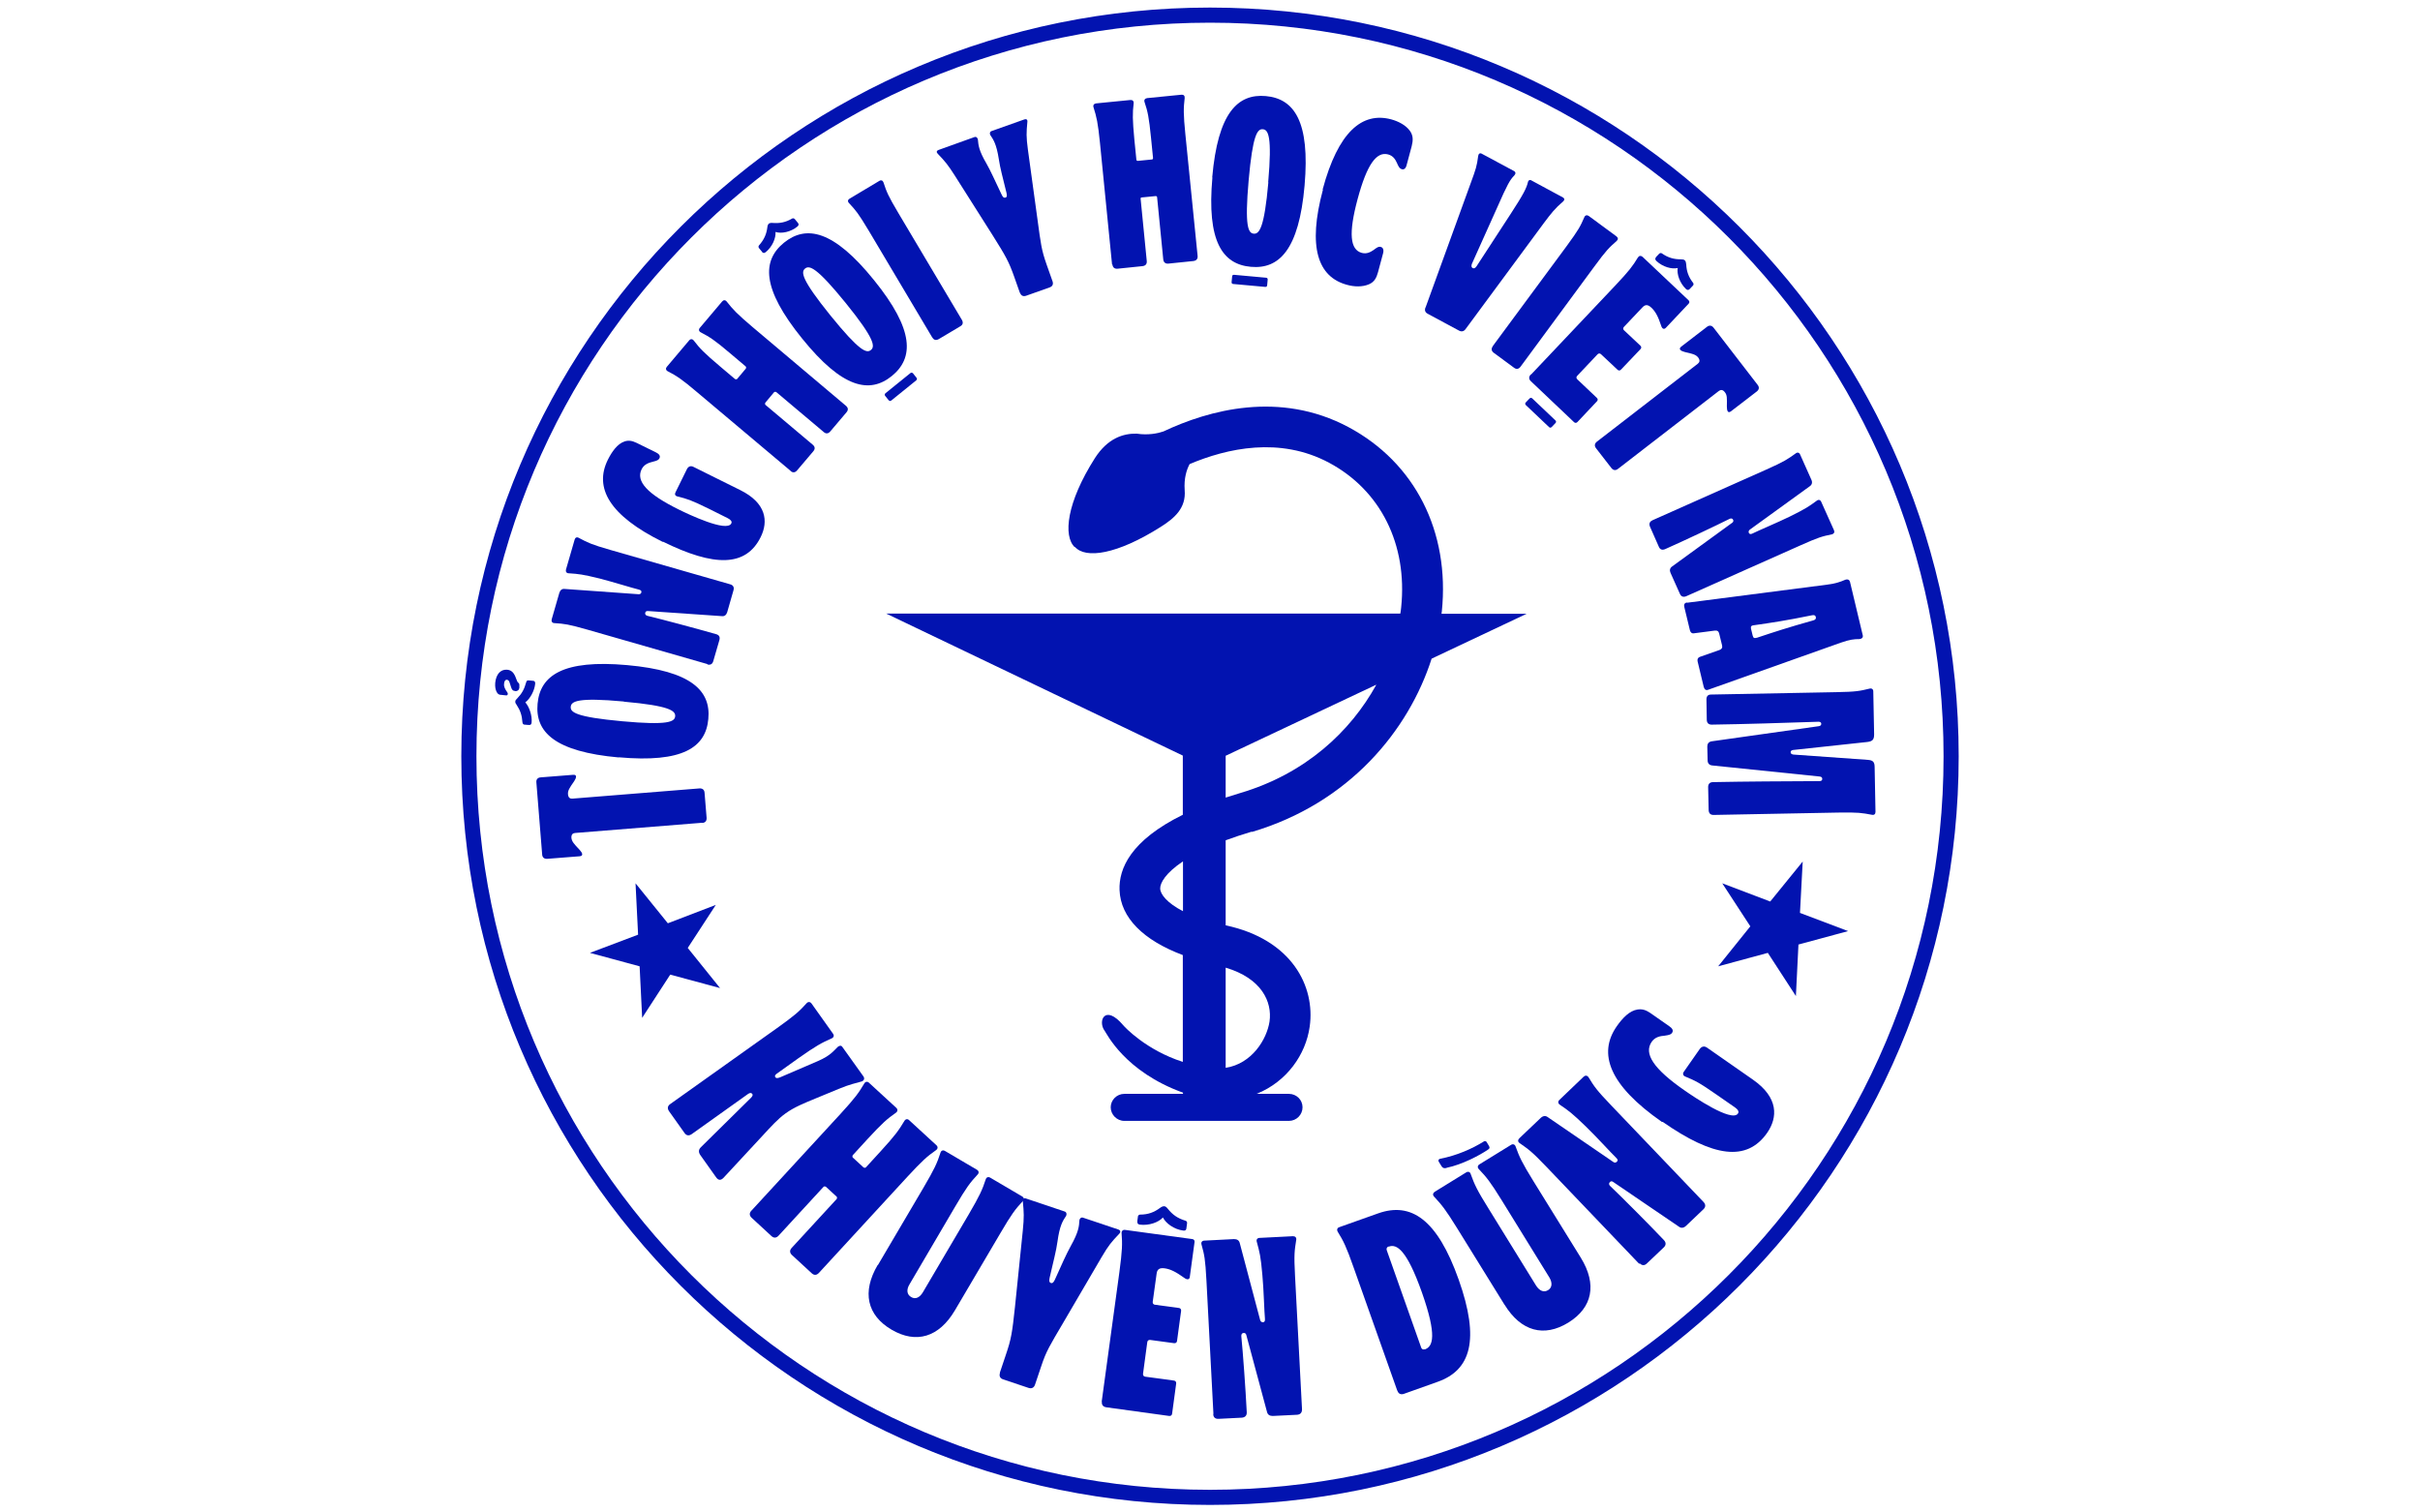 <svg width="160" height="100" viewBox="0 0 160 100" fill="none" xmlns="http://www.w3.org/2000/svg">
<path d="M80 99C107.062 99 129 77.062 129 50C129 22.938 107.062 1 80 1C52.938 1 31 22.938 31 50C31 77.062 52.938 99 80 99Z" stroke="#0213B0" stroke-miterlimit="10"/>
<path d="M46.426 54.398L38.026 55.073C37.88 55.084 37.768 55.163 37.779 55.388C37.802 55.635 37.937 55.782 38.319 56.186C38.51 56.389 38.589 56.591 38.319 56.614L36.182 56.782C35.98 56.794 35.856 56.692 35.845 56.49L35.463 51.734C35.44 51.531 35.553 51.407 35.755 51.396L37.892 51.228C38.161 51.205 38.116 51.419 37.959 51.655C37.644 52.105 37.532 52.273 37.554 52.521C37.577 52.757 37.7 52.813 37.847 52.802L46.246 52.127C46.448 52.116 46.572 52.217 46.583 52.419L46.718 54.072C46.729 54.275 46.628 54.398 46.426 54.41V54.398Z" fill="#0213B0"/>
<path d="M34.058 45.684C33.945 45.684 33.855 45.639 33.799 45.459L33.698 45.145C33.664 45.032 33.619 44.953 33.507 44.942C33.394 44.942 33.338 45.054 33.327 45.212C33.304 45.403 33.394 45.572 33.541 45.774C33.608 45.875 33.574 45.977 33.473 45.977L33.147 45.943C33.023 45.943 32.911 45.909 32.832 45.74C32.765 45.605 32.72 45.414 32.742 45.145C32.798 44.582 33.091 44.245 33.529 44.279C33.833 44.301 34.002 44.515 34.114 44.841C34.181 45.021 34.204 45.088 34.271 45.145C34.316 45.178 34.339 45.212 34.339 45.313V45.482C34.305 45.639 34.204 45.707 34.047 45.696L34.058 45.684ZM34.957 47.933L34.687 47.911C34.609 47.911 34.553 47.866 34.541 47.753C34.508 47.281 34.395 46.966 34.159 46.606C34.103 46.528 34.058 46.46 34.069 46.381C34.069 46.303 34.125 46.246 34.204 46.168C34.496 45.864 34.665 45.572 34.789 45.111C34.811 44.998 34.879 44.976 34.957 44.987L35.227 45.01C35.317 45.01 35.396 45.054 35.385 45.201C35.34 45.673 35.047 46.201 34.732 46.438C34.991 46.73 35.193 47.303 35.148 47.776C35.137 47.911 35.059 47.944 34.957 47.933ZM40.917 50.081C36.666 49.698 35.373 48.394 35.542 46.528C35.711 44.661 37.217 43.593 41.468 43.975C45.718 44.357 47.011 45.673 46.831 47.539C46.662 49.406 45.156 50.452 40.905 50.069L40.917 50.081ZM41.243 46.381C38.184 46.1 37.768 46.37 37.735 46.73C37.701 47.09 38.072 47.405 41.13 47.686C44.178 47.967 44.605 47.719 44.639 47.36C44.672 47 44.29 46.662 41.254 46.393L41.243 46.381Z" fill="#0213B0"/>
<path d="M46.775 43.908L38.859 41.636C37.555 41.265 37.33 41.243 36.655 41.198C36.509 41.198 36.442 41.085 36.475 40.95L36.981 39.196C37.038 39.016 37.161 38.915 37.33 38.938L42.187 39.286C42.3 39.297 42.379 39.264 42.401 39.174C42.435 39.073 42.367 39.016 42.244 38.983C41.828 38.882 40.523 38.477 39.657 38.252C38.499 37.971 38.274 37.948 37.6 37.903C37.454 37.903 37.386 37.791 37.42 37.656L37.993 35.677C38.027 35.542 38.139 35.486 38.274 35.565C38.87 35.879 39.073 35.992 40.366 36.363L48.282 38.634C48.473 38.69 48.552 38.825 48.495 39.028L48.079 40.478C48.023 40.658 47.899 40.759 47.731 40.737L42.851 40.4C42.738 40.388 42.682 40.433 42.66 40.512C42.637 40.602 42.682 40.681 42.795 40.714C43.818 40.962 45.932 41.524 47.348 41.929C47.551 41.985 47.618 42.12 47.562 42.322L47.157 43.717C47.101 43.908 46.966 43.986 46.764 43.93L46.775 43.908Z" fill="#0213B0"/>
<path d="M43.829 35.834C40.275 34.08 39.275 32.248 40.185 30.403C40.455 29.864 40.815 29.346 41.287 29.189C41.546 29.099 41.782 29.133 42.086 29.279L43.367 29.909C43.547 29.999 43.682 30.122 43.604 30.291C43.559 30.392 43.469 30.46 43.165 30.527C42.907 30.595 42.592 30.684 42.423 31.022C42.029 31.809 42.772 32.652 44.897 33.698C45.47 33.979 48.045 35.216 48.349 34.609C48.416 34.485 48.315 34.361 48.113 34.26L46.876 33.642C45.661 33.046 45.448 32.99 44.784 32.821C44.638 32.787 44.593 32.675 44.661 32.551L45.414 31.022C45.504 30.842 45.661 30.774 45.841 30.864L48.945 32.405C50.665 33.259 50.811 34.462 50.294 35.508C49.316 37.487 47.224 37.487 43.829 35.812V35.834Z" fill="#0213B0"/>
<path d="M52.273 31.134L46.1 25.939C45.066 25.062 44.751 24.86 44.144 24.545C44.02 24.478 43.998 24.354 44.087 24.253L45.56 22.51C45.65 22.398 45.774 22.398 45.864 22.51C46.28 23.05 46.539 23.32 47.573 24.197L48.596 25.062C48.596 25.062 48.686 25.096 48.731 25.062L49.316 24.365C49.316 24.365 49.35 24.275 49.305 24.23L48.282 23.365C47.247 22.488 46.932 22.285 46.325 21.97C46.201 21.903 46.179 21.779 46.269 21.678L47.742 19.935C47.832 19.823 47.955 19.823 48.045 19.935C48.461 20.464 48.72 20.745 49.755 21.622L55.928 26.828C56.085 26.963 56.096 27.109 55.961 27.266L54.893 28.526C54.758 28.683 54.601 28.694 54.455 28.559L51.317 25.917C51.317 25.917 51.227 25.883 51.182 25.928L50.598 26.625C50.598 26.625 50.564 26.715 50.598 26.76L53.735 29.403C53.892 29.538 53.904 29.684 53.769 29.841L52.7 31.101C52.566 31.258 52.408 31.269 52.262 31.134H52.273Z" fill="#0213B0"/>
<path d="M50.385 16.652L50.182 16.404C50.137 16.348 50.137 16.281 50.182 16.224C50.52 15.842 50.677 15.482 50.733 15.033C50.744 14.92 50.778 14.83 50.834 14.785C50.902 14.74 50.992 14.729 51.093 14.74C51.543 14.774 51.936 14.707 52.375 14.448C52.431 14.425 52.498 14.425 52.555 14.493L52.757 14.74C52.802 14.796 52.836 14.886 52.723 14.976C52.274 15.348 51.655 15.46 51.273 15.336C51.307 15.73 51.071 16.314 50.621 16.674C50.508 16.764 50.441 16.719 50.385 16.663V16.652ZM53.027 22.375C50.34 19.058 50.385 17.225 51.835 16.045C53.297 14.864 55.107 15.201 57.783 18.518C60.471 21.835 60.414 23.679 58.964 24.86C57.502 26.041 55.703 25.692 53.027 22.375ZM55.917 20.036C53.983 17.652 53.51 17.529 53.229 17.754C52.948 17.979 52.971 18.462 54.905 20.857C56.828 23.23 57.3 23.376 57.581 23.14C57.862 22.915 57.839 22.409 55.917 20.036ZM58.75 26.457L58.525 26.176C58.48 26.119 58.48 26.052 58.548 25.996L60.19 24.669C60.246 24.624 60.313 24.624 60.369 24.691L60.594 24.973C60.639 25.029 60.639 25.096 60.572 25.152L58.93 26.479C58.874 26.524 58.806 26.524 58.75 26.457Z" fill="#0213B0"/>
<path d="M61.64 22.319L57.434 15.246C56.737 14.088 56.591 13.919 56.13 13.425C56.029 13.323 56.051 13.2 56.175 13.132L58.132 11.963C58.255 11.884 58.368 11.929 58.413 12.064C58.626 12.705 58.705 12.919 59.391 14.077L63.596 21.149C63.697 21.329 63.664 21.476 63.484 21.577L62.067 22.42C61.887 22.521 61.741 22.488 61.64 22.308V22.319Z" fill="#0213B0"/>
<path d="M67.43 19.362L67.037 18.248C66.699 17.304 66.508 16.955 65.654 15.595L63.124 11.603C62.663 10.883 62.494 10.681 61.999 10.164C61.898 10.063 61.921 9.962 62.044 9.917L64.428 9.062C64.552 9.017 64.63 9.118 64.653 9.219C64.687 9.59 64.709 9.939 65.215 10.805C65.519 11.333 65.744 11.873 66.216 12.851C66.283 12.997 66.351 13.099 66.475 13.065C66.598 13.031 66.576 12.896 66.542 12.739C66.283 11.682 66.126 11.12 66.036 10.512C65.879 9.512 65.676 9.231 65.474 8.927C65.429 8.848 65.429 8.713 65.552 8.668L67.734 7.893C67.858 7.848 67.947 7.915 67.925 8.061C67.858 8.77 67.846 9.039 67.959 9.883L68.6 14.549C68.813 16.123 68.858 16.528 69.195 17.484L69.589 18.597C69.656 18.788 69.589 18.934 69.398 19.002L67.846 19.553C67.655 19.62 67.509 19.553 67.441 19.362H67.43Z" fill="#0213B0"/>
<path d="M73.525 17.495L72.726 9.456C72.591 8.106 72.501 7.735 72.299 7.094C72.254 6.959 72.321 6.858 72.468 6.836L74.739 6.611C74.874 6.6 74.964 6.678 74.953 6.824C74.874 7.499 74.874 7.881 74.998 9.219L75.132 10.546C75.132 10.614 75.177 10.636 75.234 10.636L76.144 10.546C76.212 10.546 76.234 10.501 76.234 10.445L76.1 9.107C75.965 7.758 75.886 7.387 75.672 6.746C75.627 6.611 75.695 6.51 75.841 6.487L78.112 6.262C78.258 6.251 78.337 6.33 78.326 6.476C78.247 7.15 78.236 7.533 78.371 8.871L79.18 16.91C79.203 17.113 79.102 17.236 78.899 17.259L77.258 17.428C77.055 17.45 76.931 17.349 76.909 17.146L76.504 13.054C76.504 12.986 76.459 12.964 76.403 12.964L75.492 13.054C75.425 13.054 75.402 13.099 75.414 13.155L75.818 17.248C75.841 17.45 75.74 17.574 75.537 17.596L73.896 17.765C73.693 17.788 73.57 17.686 73.547 17.484L73.525 17.495Z" fill="#0213B0"/>
<path d="M80.147 11.727C80.519 7.477 81.823 6.183 83.689 6.352C85.556 6.521 86.624 8.016 86.253 12.267C85.882 16.517 84.567 17.81 82.7 17.641C80.833 17.473 79.776 15.977 80.159 11.727H80.147ZM81.429 18.642L81.463 18.282C81.463 18.203 81.519 18.159 81.598 18.17L83.701 18.361C83.779 18.361 83.824 18.417 83.813 18.496L83.779 18.856C83.779 18.934 83.723 18.979 83.644 18.968L81.542 18.777C81.463 18.777 81.418 18.721 81.429 18.642ZM83.847 12.053C84.117 8.995 83.847 8.578 83.498 8.545C83.138 8.511 82.824 8.882 82.554 11.941C82.284 14.988 82.531 15.415 82.891 15.449C83.251 15.482 83.588 15.1 83.858 12.053H83.847Z" fill="#0213B0"/>
<path d="M87.445 12.537C88.468 8.725 90.053 7.375 91.987 7.893C92.471 8.028 92.943 8.275 93.213 8.646C93.449 8.972 93.427 9.287 93.337 9.658L92.999 10.917C92.943 11.142 92.82 11.232 92.684 11.187C92.516 11.142 92.448 10.973 92.359 10.771C92.257 10.546 92.111 10.299 91.774 10.209C91.009 10.007 90.379 10.861 89.761 13.155C89.143 15.449 89.266 16.506 90.031 16.719C90.368 16.809 90.616 16.663 90.818 16.528C90.998 16.393 91.133 16.281 91.29 16.326C91.425 16.36 91.504 16.494 91.448 16.73L91.11 17.99C91.009 18.361 90.874 18.642 90.503 18.799C90.076 18.979 89.547 18.968 89.064 18.833C87.13 18.316 86.444 16.348 87.467 12.537H87.445Z" fill="#0213B0"/>
<path d="M94.248 20.34L97.261 12.042C97.565 11.21 97.643 10.996 97.733 10.299C97.756 10.153 97.857 10.097 97.969 10.164L100.083 11.3C100.241 11.378 100.207 11.502 100.117 11.603C99.836 11.884 99.656 12.199 99.004 13.683L97.317 17.439C97.261 17.585 97.284 17.675 97.362 17.72C97.441 17.765 97.531 17.742 97.621 17.608L99.87 14.156C100.758 12.795 100.927 12.424 101.017 12.053C101.028 11.952 101.118 11.862 101.23 11.918L103.333 13.054C103.445 13.11 103.457 13.222 103.355 13.312C102.804 13.784 102.568 14.088 102.062 14.763L96.89 21.768C96.778 21.914 96.631 21.948 96.463 21.858L94.394 20.745C94.225 20.655 94.18 20.52 94.236 20.34H94.248Z" fill="#0213B0"/>
<path d="M98.689 22.892L103.581 16.27C104.379 15.179 104.48 14.976 104.75 14.358C104.806 14.223 104.93 14.201 105.042 14.279L106.875 15.629C106.988 15.719 106.999 15.831 106.886 15.932C106.38 16.382 106.212 16.528 105.413 17.619L100.533 24.242C100.41 24.41 100.252 24.433 100.095 24.309L98.768 23.331C98.599 23.207 98.577 23.05 98.701 22.892H98.689Z" fill="#0213B0"/>
<path d="M100.882 26.603L101.129 26.344C101.186 26.288 101.253 26.288 101.309 26.344L102.838 27.795C102.895 27.851 102.895 27.919 102.838 27.975L102.591 28.233C102.535 28.29 102.467 28.29 102.411 28.233L100.882 26.783C100.826 26.727 100.826 26.659 100.882 26.603ZM101.231 24.759L106.785 18.889C107.718 17.9 107.943 17.596 108.292 17.023C108.371 16.899 108.483 16.888 108.596 16.978L111.643 19.856C111.71 19.924 111.71 20.014 111.643 20.081L110.136 21.678C110.012 21.802 109.889 21.734 109.832 21.543C109.619 20.902 109.45 20.599 109.191 20.351C108.933 20.104 108.764 20.137 108.584 20.329L107.37 21.61C107.302 21.678 107.302 21.768 107.37 21.835L108.461 22.859C108.528 22.926 108.528 23.016 108.461 23.084L107.167 24.444C107.1 24.512 107.01 24.512 106.943 24.444L105.852 23.421C105.784 23.353 105.695 23.353 105.627 23.421L104.278 24.849C104.21 24.916 104.21 25.006 104.278 25.074L105.582 26.311C105.65 26.378 105.65 26.468 105.582 26.535L104.289 27.907C104.222 27.975 104.132 27.975 104.064 27.907L101.219 25.209C101.073 25.074 101.062 24.916 101.208 24.759H101.231ZM109.484 17L109.697 16.776C109.754 16.719 109.821 16.719 109.877 16.753C110.293 17.045 110.676 17.146 111.137 17.146C111.249 17.146 111.339 17.158 111.395 17.214C111.452 17.27 111.474 17.36 111.485 17.473C111.508 17.934 111.631 18.305 111.946 18.709C111.98 18.766 111.98 18.833 111.924 18.889L111.71 19.114C111.654 19.171 111.575 19.204 111.474 19.114C111.047 18.709 110.856 18.113 110.923 17.72C110.529 17.81 109.934 17.652 109.506 17.248C109.405 17.146 109.439 17.068 109.484 17.012V17Z" fill="#0213B0"/>
<path d="M105.581 29.2L112.249 24.05C112.362 23.96 112.418 23.837 112.283 23.646C112.125 23.443 111.934 23.398 111.395 23.275C111.125 23.207 110.945 23.083 111.158 22.915L112.856 21.61C113.014 21.487 113.171 21.509 113.295 21.667L116.207 25.445C116.331 25.602 116.308 25.76 116.151 25.883L114.453 27.188C114.239 27.356 114.172 27.154 114.172 26.873C114.183 26.322 114.194 26.119 114.037 25.928C113.891 25.737 113.756 25.771 113.643 25.849L106.976 30.999C106.818 31.123 106.661 31.101 106.537 30.943L105.525 29.639C105.401 29.481 105.424 29.324 105.581 29.2Z" fill="#0213B0"/>
<path d="M109.236 34.406L116.758 31.056C117.995 30.505 118.175 30.37 118.726 29.976C118.839 29.886 118.962 29.92 119.018 30.055L119.761 31.719C119.839 31.888 119.806 32.045 119.659 32.146L115.713 35.002C115.623 35.059 115.589 35.148 115.623 35.227C115.668 35.328 115.758 35.328 115.87 35.272C116.252 35.081 117.512 34.553 118.321 34.159C119.39 33.63 119.581 33.495 120.12 33.102C120.233 33.012 120.357 33.046 120.413 33.181L121.256 35.059C121.312 35.182 121.256 35.295 121.121 35.328C120.458 35.463 120.244 35.52 119.007 36.071L111.485 39.421C111.294 39.5 111.148 39.444 111.069 39.264L110.45 37.881C110.372 37.712 110.405 37.555 110.552 37.453L114.51 34.575C114.6 34.519 114.622 34.44 114.588 34.373C114.555 34.283 114.465 34.249 114.352 34.305C113.408 34.777 111.429 35.711 110.091 36.307C109.899 36.385 109.753 36.34 109.675 36.149L109.09 34.822C109.011 34.631 109.067 34.485 109.247 34.406H109.236Z" fill="#0213B0"/>
<path d="M111.552 39.849L120.784 38.657C121.38 38.578 121.661 38.477 121.976 38.342C122.167 38.263 122.279 38.342 122.313 38.465L123.156 41.996C123.19 42.131 123.123 42.243 122.909 42.255C122.605 42.255 122.313 42.277 121.706 42.491L112.935 45.605C112.789 45.662 112.688 45.583 112.643 45.414L112.238 43.728C112.204 43.593 112.261 43.48 112.373 43.435L113.689 42.974C113.835 42.918 113.891 42.828 113.857 42.671L113.666 41.895C113.633 41.737 113.531 41.67 113.374 41.693L111.991 41.872C111.845 41.895 111.766 41.794 111.732 41.681L111.361 40.141C111.316 39.972 111.372 39.86 111.53 39.837L111.552 39.849ZM116.129 42.176C117.343 41.771 118.198 41.49 119.884 41.018C120.019 40.984 120.087 40.905 120.053 40.793C120.03 40.681 119.94 40.647 119.794 40.681C118.085 41.029 117.186 41.164 115.926 41.344C115.803 41.355 115.735 41.411 115.769 41.569L115.881 42.03C115.926 42.199 116.005 42.21 116.129 42.165V42.176Z" fill="#0213B0"/>
<path d="M113.16 45.92L121.391 45.763C122.74 45.74 122.965 45.684 123.617 45.527C123.752 45.493 123.853 45.572 123.853 45.707L123.909 48.54C123.909 48.889 123.82 49.013 123.46 49.057L118.557 49.586C118.434 49.608 118.389 49.653 118.389 49.732C118.389 49.811 118.434 49.867 118.569 49.889L123.482 50.238C123.842 50.261 123.943 50.384 123.943 50.733L123.999 53.679C123.999 53.825 123.909 53.904 123.763 53.87C123.1 53.746 122.875 53.701 121.526 53.724L113.295 53.881C113.093 53.881 112.98 53.78 112.969 53.566L112.935 52.037C112.935 51.835 113.036 51.722 113.239 51.711C115.454 51.666 117.916 51.655 120.289 51.644C120.401 51.644 120.48 51.61 120.48 51.497C120.48 51.419 120.435 51.351 120.3 51.34L113.205 50.609C113.003 50.587 112.901 50.463 112.901 50.272L112.879 49.361C112.879 49.17 112.969 49.046 113.171 49.013L120.255 48.012C120.368 47.989 120.413 47.944 120.413 47.854C120.413 47.742 120.311 47.719 120.221 47.719C117.849 47.798 115.386 47.877 113.171 47.91C112.969 47.91 112.856 47.809 112.845 47.607L112.823 46.235C112.823 46.033 112.924 45.92 113.126 45.92H113.16Z" fill="#0213B0"/>
<path d="M44.313 72.996L51.363 67.981C52.543 67.138 52.847 66.868 53.33 66.329C53.432 66.216 53.567 66.227 53.657 66.351L55.073 68.341C55.163 68.465 55.13 68.589 54.983 68.656C54.32 68.948 53.96 69.14 52.779 69.972L51.363 70.984C51.25 71.062 51.205 71.141 51.261 71.22C51.306 71.287 51.385 71.31 51.599 71.22L54.084 70.151C54.905 69.792 55.118 69.477 55.388 69.218C55.478 69.14 55.613 69.095 55.692 69.218L57.075 71.152C57.187 71.298 57.131 71.445 56.974 71.501C56.58 71.613 56.175 71.692 55.478 71.984L54.005 72.591C53.162 72.94 52.51 73.199 51.936 73.615C51.419 73.986 50.98 74.481 50.429 75.076L47.832 77.876C47.686 78.022 47.517 78.079 47.349 77.843L46.303 76.37C46.179 76.19 46.168 76.01 46.348 75.841L49.654 72.58C49.766 72.457 49.788 72.389 49.732 72.322C49.676 72.243 49.575 72.243 49.451 72.333L45.729 74.987C45.55 75.11 45.381 75.088 45.257 74.908L44.234 73.469C44.11 73.289 44.133 73.12 44.313 72.996Z" fill="#0213B0"/>
<path d="M49.699 80.024L55.557 73.66C56.535 72.591 56.771 72.265 57.142 71.636C57.221 71.501 57.356 71.49 57.457 71.591L59.256 73.244C59.369 73.345 59.357 73.48 59.234 73.57C58.638 73.986 58.334 74.256 57.345 75.324L56.378 76.381C56.378 76.381 56.333 76.482 56.378 76.527L57.097 77.19C57.097 77.19 57.199 77.235 57.243 77.19L58.211 76.133C59.189 75.065 59.425 74.728 59.796 74.109C59.875 73.975 60.01 73.963 60.111 74.064L61.91 75.717C62.022 75.819 62.011 75.954 61.887 76.043C61.291 76.46 60.988 76.729 59.998 77.797L54.14 84.162C53.994 84.319 53.825 84.33 53.668 84.184L52.364 82.981C52.206 82.835 52.195 82.666 52.341 82.509L55.321 79.27C55.321 79.27 55.366 79.169 55.321 79.124L54.601 78.461C54.601 78.461 54.5 78.416 54.455 78.461L51.475 81.699C51.329 81.857 51.16 81.868 51.003 81.722L49.699 80.519C49.541 80.372 49.53 80.204 49.676 80.046L49.699 80.024Z" fill="#0213B0"/>
<path d="M58.042 83.644L61.055 78.528C61.786 77.28 61.955 76.909 62.18 76.212C62.225 76.066 62.348 76.021 62.483 76.1L64.586 77.337C64.721 77.415 64.743 77.55 64.631 77.663C64.136 78.191 63.889 78.517 63.158 79.765L60.133 84.915C59.908 85.286 59.965 85.601 60.246 85.758C60.504 85.916 60.797 85.815 61.022 85.432L64.046 80.294C64.777 79.046 64.946 78.663 65.171 77.978C65.216 77.831 65.339 77.786 65.474 77.865L67.577 79.102C67.712 79.181 67.734 79.304 67.622 79.417C67.127 79.945 66.88 80.271 66.149 81.519L63.135 86.635C62.078 88.423 60.572 88.862 58.953 87.917C57.322 86.962 56.974 85.421 58.031 83.633L58.042 83.644Z" fill="#0213B0"/>
<path d="M66.104 90.762L66.508 89.559C66.857 88.536 66.924 88.108 67.105 86.411L67.622 81.373C67.712 80.462 67.7 80.17 67.622 79.417C67.599 79.27 67.7 79.192 67.824 79.237L70.399 80.103C70.523 80.148 70.534 80.294 70.489 80.384C70.264 80.721 70.062 81.025 69.915 82.093C69.826 82.734 69.657 83.341 69.398 84.477C69.365 84.645 69.353 84.78 69.477 84.825C69.601 84.87 69.679 84.746 69.747 84.6C70.23 83.532 70.478 82.959 70.793 82.385C71.321 81.441 71.344 81.07 71.366 80.676C71.377 80.575 71.478 80.462 71.602 80.507L73.952 81.294C74.076 81.339 74.11 81.452 74.008 81.564C73.48 82.115 73.289 82.34 72.828 83.127L70.275 87.49C69.409 88.963 69.173 89.323 68.836 90.346L68.431 91.549C68.364 91.751 68.206 91.83 68.004 91.763L66.329 91.201C66.115 91.133 66.047 90.976 66.115 90.773L66.104 90.762Z" fill="#0213B0"/>
<path d="M72.839 92.674L74.009 84.106C74.2 82.666 74.211 82.261 74.155 81.542C74.144 81.384 74.245 81.294 74.391 81.317L78.832 81.924C78.934 81.935 78.99 82.014 78.979 82.115L78.664 84.432C78.641 84.612 78.484 84.623 78.315 84.499C77.731 84.083 77.393 83.914 77.011 83.858C76.629 83.802 76.505 83.948 76.471 84.207L76.213 86.073C76.201 86.174 76.258 86.253 76.359 86.264L77.944 86.478C78.045 86.489 78.102 86.568 78.09 86.669L77.82 88.659C77.809 88.761 77.731 88.817 77.629 88.806L76.044 88.592C75.943 88.581 75.864 88.637 75.853 88.738L75.572 90.829C75.56 90.931 75.617 91.009 75.718 91.021L77.618 91.279C77.719 91.29 77.775 91.369 77.764 91.471L77.494 93.472C77.483 93.573 77.404 93.629 77.303 93.618L73.143 93.045C72.929 93.011 72.828 92.887 72.851 92.662L72.839 92.674ZM75.189 80.777L75.234 80.44C75.234 80.361 75.302 80.316 75.369 80.305C75.92 80.305 76.314 80.148 76.707 79.855C76.797 79.788 76.898 79.743 76.977 79.754C77.056 79.754 77.135 79.822 77.213 79.923C77.517 80.305 77.854 80.552 78.383 80.71C78.45 80.732 78.495 80.788 78.484 80.879L78.439 81.216C78.428 81.306 78.383 81.384 78.237 81.362C77.618 81.283 77.078 80.879 76.887 80.496C76.606 80.811 75.977 81.047 75.358 80.968C75.212 80.946 75.189 80.856 75.201 80.777H75.189Z" fill="#0213B0"/>
<path d="M80.226 93.472L79.765 84.668C79.686 83.217 79.63 82.981 79.439 82.284C79.394 82.138 79.473 82.025 79.63 82.025L81.587 81.924C81.789 81.924 81.924 82.003 81.969 82.194L83.307 87.243C83.329 87.355 83.397 87.423 83.498 87.423C83.61 87.423 83.644 87.333 83.633 87.198C83.588 86.748 83.554 85.275 83.464 84.319C83.352 83.037 83.284 82.812 83.093 82.104C83.048 81.958 83.127 81.845 83.284 81.845L85.488 81.733C85.634 81.733 85.724 81.823 85.702 81.969C85.589 82.689 85.544 82.925 85.623 84.375L86.084 93.18C86.084 93.393 85.983 93.517 85.769 93.539L84.15 93.618C83.948 93.618 83.813 93.539 83.768 93.348L82.407 88.288C82.385 88.176 82.317 88.12 82.227 88.131C82.126 88.131 82.059 88.21 82.07 88.345C82.182 89.469 82.351 91.808 82.43 93.371C82.441 93.584 82.329 93.708 82.115 93.731L80.563 93.809C80.35 93.82 80.215 93.708 80.215 93.494L80.226 93.472Z" fill="#0213B0"/>
<path d="M92.381 91.943L89.492 83.791C89.008 82.419 88.828 82.059 88.446 81.441C88.367 81.306 88.412 81.182 88.547 81.137L91.111 80.226C93.292 79.451 95.024 80.609 96.441 84.6C97.857 88.592 97.239 90.582 95.058 91.358L92.82 92.156C92.618 92.224 92.46 92.156 92.393 91.954L92.381 91.943ZM94.012 85.455C93 82.599 92.336 82.239 91.831 82.419H91.785C91.695 82.464 91.65 82.554 91.684 82.655L93.967 89.109C94.001 89.199 94.091 89.244 94.18 89.21H94.225C94.731 89.019 95.024 88.322 94.012 85.455Z" fill="#0213B0"/>
<path d="M99.465 86.253L96.339 81.204C95.574 79.968 95.316 79.653 94.821 79.124C94.709 79.012 94.731 78.888 94.855 78.798L96.935 77.516C97.059 77.438 97.194 77.471 97.239 77.629C97.486 78.315 97.654 78.686 98.419 79.911L101.556 84.994C101.792 85.365 102.085 85.466 102.355 85.297C102.613 85.14 102.658 84.825 102.433 84.454L99.296 79.372C98.531 78.135 98.273 77.82 97.778 77.303C97.666 77.19 97.688 77.055 97.823 76.977L99.903 75.695C100.027 75.616 100.162 75.661 100.207 75.807C100.454 76.493 100.623 76.864 101.388 78.101L104.513 83.15C105.604 84.915 105.289 86.456 103.693 87.445C102.085 88.434 100.567 88.03 99.476 86.264L99.465 86.253ZM95.642 77.224C95.462 77.258 95.383 77.224 95.305 77.1L95.125 76.808C95.08 76.741 95.102 76.639 95.203 76.617C96.316 76.403 97.351 75.942 98.104 75.47C98.172 75.425 98.25 75.436 98.295 75.515L98.442 75.762C98.509 75.875 98.498 75.942 98.363 76.021C97.846 76.37 96.688 76.999 95.631 77.213L95.642 77.224Z" fill="#0213B0"/>
<path d="M108.371 83.555L102.276 77.179C101.276 76.133 101.073 75.999 100.477 75.582C100.342 75.493 100.342 75.369 100.455 75.256L101.872 73.907C102.018 73.772 102.186 73.75 102.333 73.862L106.639 76.808C106.729 76.887 106.83 76.887 106.898 76.808C106.988 76.729 106.954 76.639 106.853 76.549C106.527 76.235 105.537 75.144 104.851 74.481C103.929 73.592 103.727 73.446 103.131 73.041C102.996 72.951 102.996 72.816 103.108 72.715L104.705 71.186C104.817 71.085 104.941 71.096 105.031 71.231C105.413 71.849 105.537 72.052 106.538 73.097L112.632 79.473C112.778 79.63 112.778 79.799 112.632 79.945L111.463 81.058C111.317 81.193 111.148 81.216 111.002 81.103L106.673 78.157C106.583 78.079 106.493 78.09 106.437 78.157C106.369 78.225 106.358 78.326 106.459 78.416C107.28 79.203 108.933 80.856 110.012 81.992C110.158 82.149 110.158 82.318 110.012 82.464L108.888 83.532C108.73 83.689 108.562 83.678 108.416 83.532L108.371 83.555Z" fill="#0213B0"/>
<path d="M109.878 74.177C106.392 71.748 105.627 69.657 106.898 67.847C107.269 67.318 107.73 66.823 108.27 66.745C108.551 66.7 108.809 66.767 109.102 66.969L110.361 67.847C110.541 67.97 110.665 68.116 110.552 68.285C110.485 68.386 110.384 68.431 110.057 68.476C109.776 68.499 109.428 68.555 109.203 68.881C108.663 69.657 109.315 70.669 111.395 72.108C111.958 72.501 114.488 74.222 114.904 73.626C114.994 73.502 114.904 73.356 114.713 73.221L113.498 72.378C112.306 71.546 112.081 71.456 111.418 71.175C111.272 71.118 111.238 70.984 111.328 70.86L112.374 69.364C112.497 69.184 112.677 69.139 112.857 69.263L115.904 71.388C117.591 72.569 117.546 73.873 116.838 74.897C115.488 76.831 113.273 76.504 109.934 74.177H109.878Z" fill="#0213B0"/>
<path d="M82.768 55.006C89.222 53.094 93.135 48.282 94.653 43.548L100.938 40.579H95.305C95.305 40.579 95.316 40.478 95.327 40.433C95.867 35.148 93.551 30.583 89.143 28.233C84.6 25.816 79.923 27.109 76.921 28.526C76.516 28.661 75.909 28.784 75.155 28.672C74.267 28.649 73.233 28.975 72.389 30.291C70.523 33.226 70.275 35.441 71.062 36.183V36.149C71.76 36.97 73.862 36.666 76.763 34.822C77.629 34.271 78.427 33.608 78.326 32.405C78.27 31.607 78.461 31.044 78.652 30.684C81.126 29.639 84.612 28.852 87.873 30.595C91.279 32.416 93.067 35.992 92.64 40.152C92.629 40.287 92.606 40.433 92.584 40.568H58.593L78.203 49.957V53.87C74.751 55.568 73.963 57.434 74.02 58.851C74.087 60.673 75.594 62.168 78.203 63.146V70.208C75.774 69.432 74.346 67.891 74.267 67.79C73.041 66.34 72.558 67.532 73.041 68.161C73.165 68.319 74.357 70.849 78.214 72.243V72.322H74.335C73.84 72.322 73.435 72.726 73.435 73.21C73.435 73.693 73.84 74.109 74.335 74.109H85.219C85.714 74.109 86.118 73.705 86.118 73.21C86.118 72.715 85.714 72.322 85.219 72.322H83.082C85.084 71.512 86.332 69.724 86.591 67.88C86.973 65.215 85.41 62.112 81.036 61.179V55.557C81.553 55.365 82.127 55.174 82.768 54.983V55.006ZM81.036 49.968L90.998 45.268C89.301 48.349 86.332 51.149 82.003 52.431C81.666 52.532 81.34 52.633 81.036 52.734V49.957V49.968ZM83.937 67.532C83.757 68.724 82.768 70.331 81.036 70.601V63.978C83.42 64.687 84.117 66.239 83.937 67.532ZM78.214 60.245C77.168 59.706 76.718 59.132 76.707 58.75C76.696 58.379 77.067 57.715 78.214 56.951V60.234V60.245Z" fill="#0213B0"/>
<path d="M119.187 56.962L117.039 59.605L113.868 58.401L115.724 61.246L113.599 63.889L116.882 63L118.737 65.856L118.906 62.449L122.189 61.561L119.007 60.358L119.187 56.962Z" fill="#0213B0"/>
<path d="M42.019 58.401L44.155 61.044L47.326 59.829L45.471 62.674L47.607 65.328L44.313 64.439L42.457 67.295L42.289 63.889L39.005 63L42.188 61.797L42.019 58.401Z" fill="#0213B0"/>
</svg>
